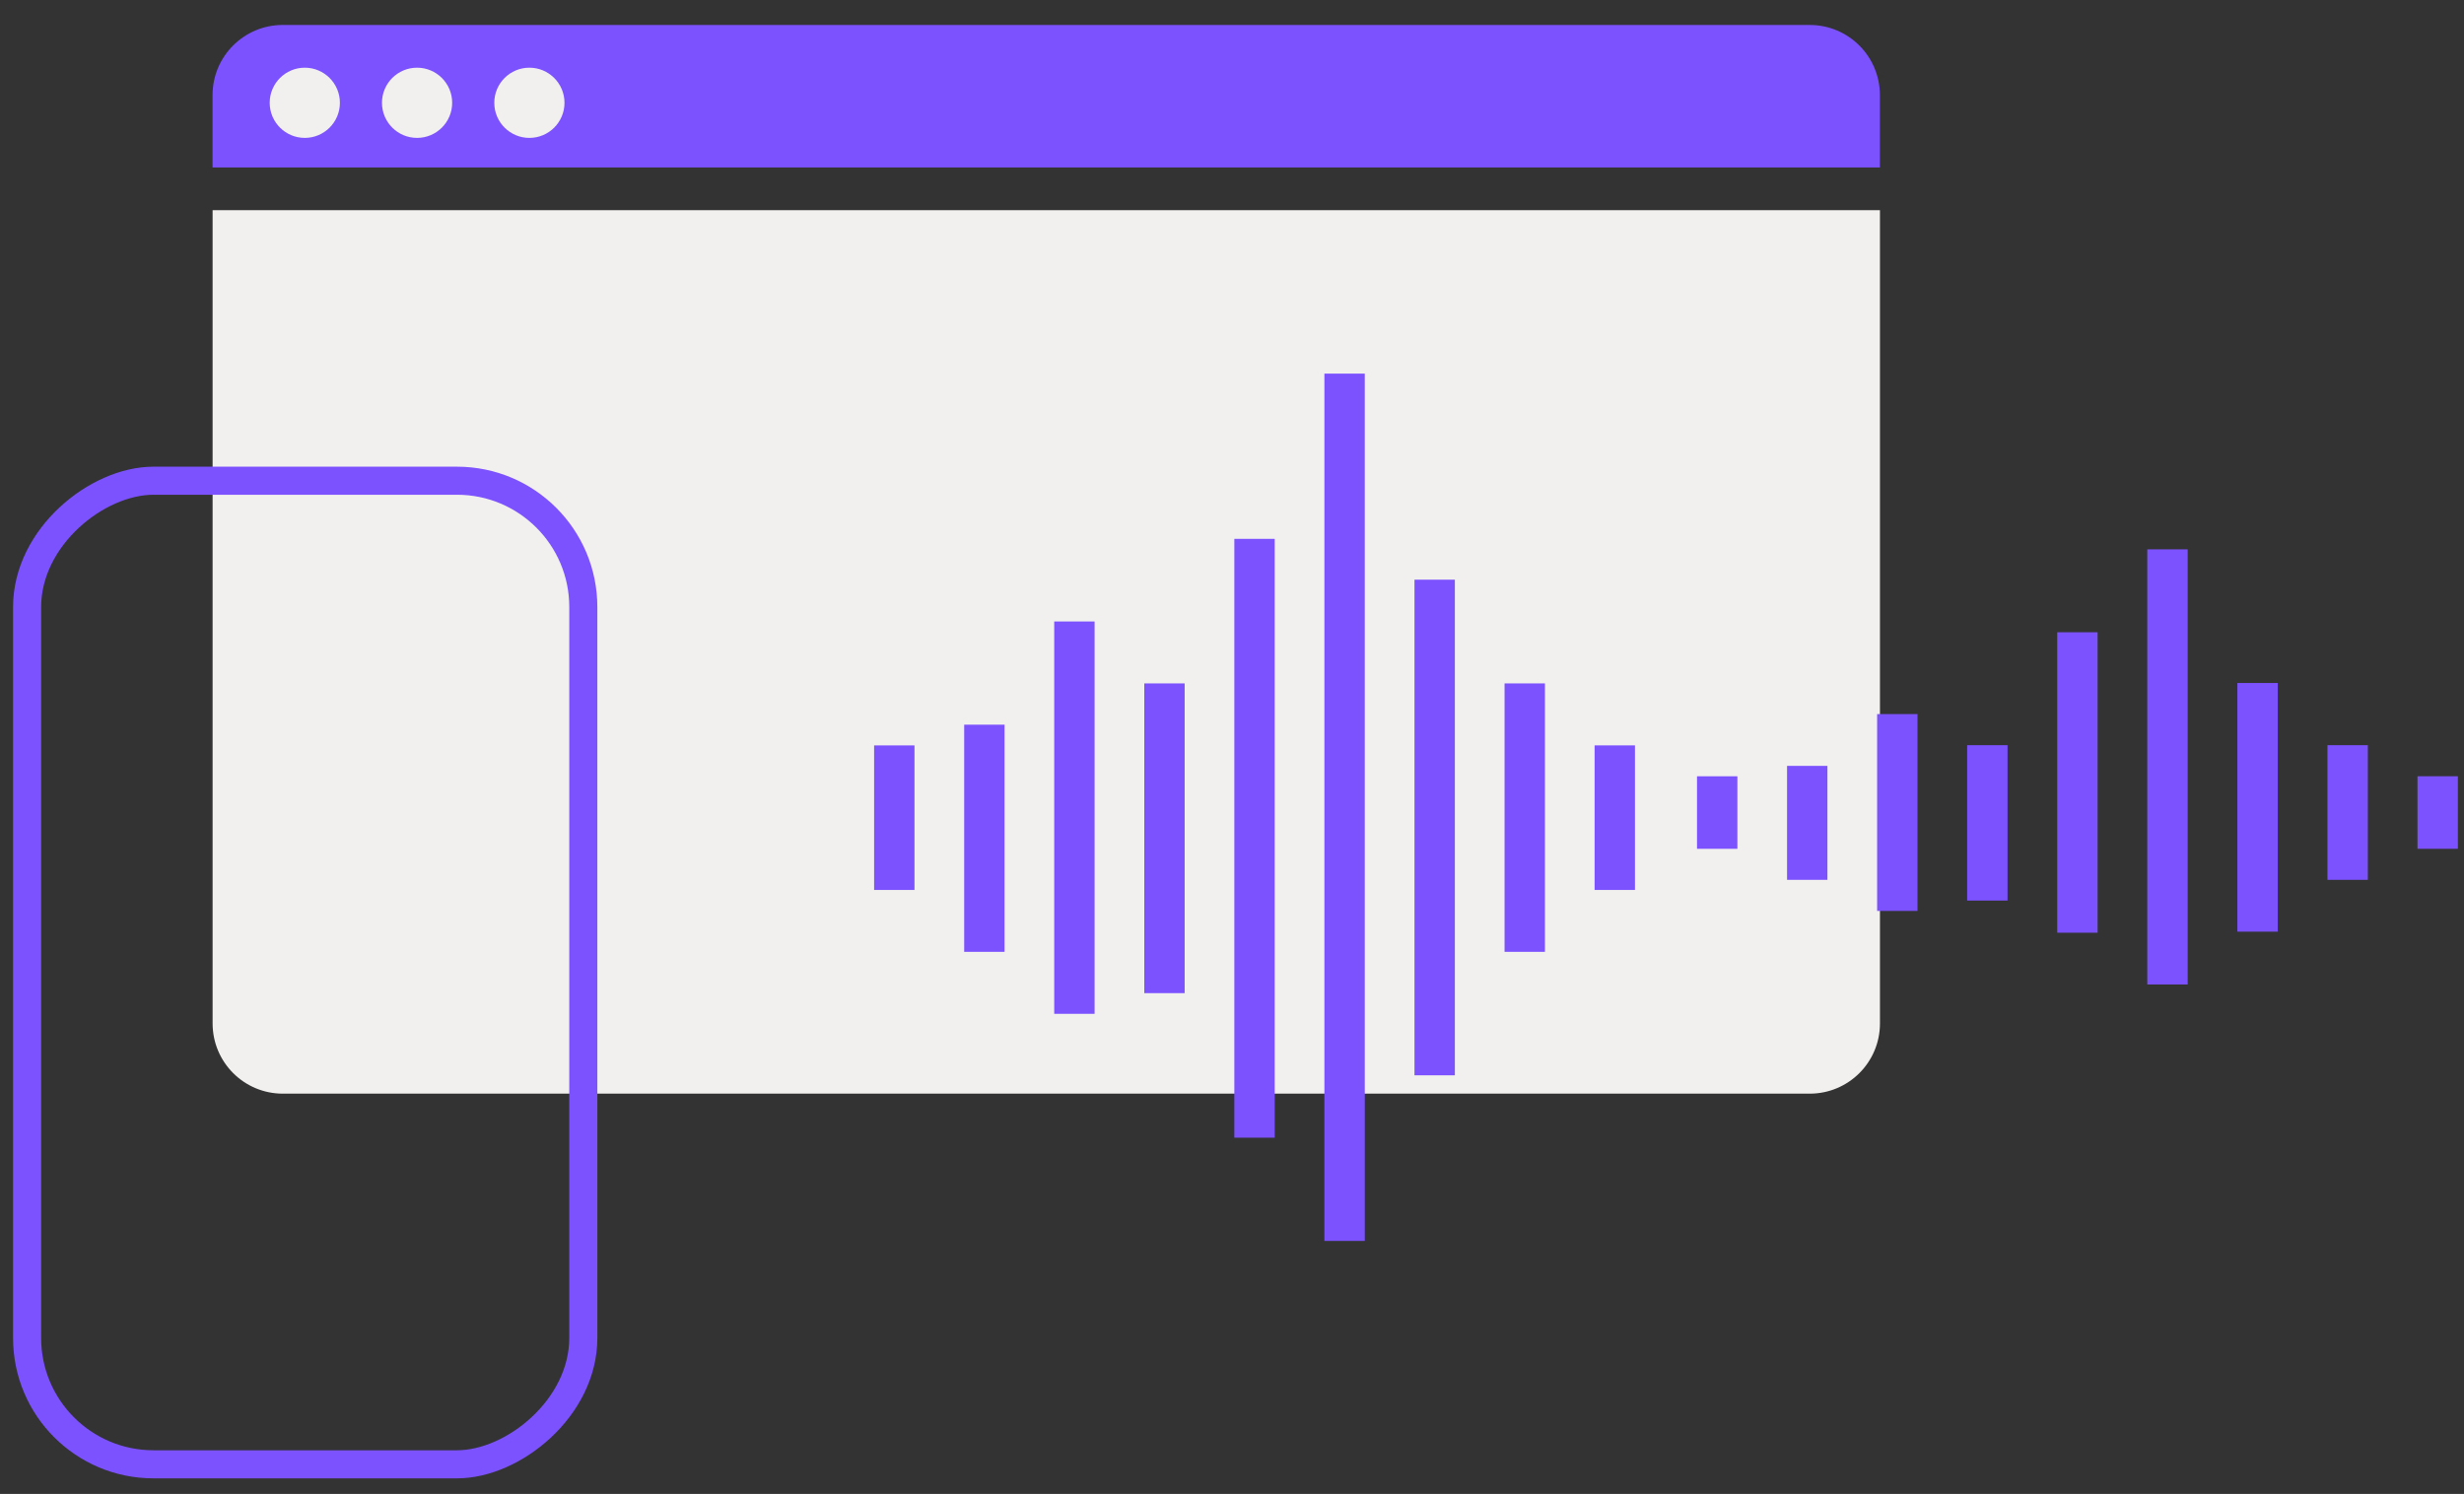 <?xml version="1.0" encoding="UTF-8"?>
<svg xmlns="http://www.w3.org/2000/svg" width="94" height="57" viewBox="0 0 94 57" fill="none">
  <rect x="0" y="0" width="94" height="57" fill="#333333" stroke="none"/>
  <path d="M8.111 8.02H71.719V39.049C71.719 40.528 70.52 41.727 69.041 41.727H10.789C9.31 41.727 8.111 40.528 8.111 39.049V8.02Z" fill="#F2F0EE"></path>
  <path d="M71.717 6.389L8.109 6.389L8.109 3.63C8.109 2.151 9.308 0.952 10.787 0.952L69.039 0.953C70.518 0.953 71.717 2.151 71.717 3.63L71.717 6.389Z" fill="#7C52FF"></path>
  <circle cx="11.628" cy="3.922" r="1.339" fill="#F2F0EE"></circle>
  <circle cx="15.911" cy="3.922" r="1.339" fill="#F2F0EE"></circle>
  <circle cx="20.196" cy="3.922" r="1.339" fill="#F2F0EE"></circle>
  <rect x="22.253" y="18.341" width="37.528" height="21.219" rx="4.82" transform="rotate(90 22.253 18.341)" stroke="#7C52FF" stroke-width="1.071"></rect>
  <path d="M40.988 38.681L40.988 23.711" stroke="#7C52FF" stroke-width="1.54"></path>
  <path d="M34.117 33.955L34.117 28.44" stroke="#7C52FF" stroke-width="1.54"></path>
  <path d="M51.295 47.346L51.295 14.255" stroke="#7C52FF" stroke-width="1.54"></path>
  <path d="M61.603 33.955L61.603 28.439" stroke="#7C52FF" stroke-width="1.54"></path>
  <path d="M37.553 36.316L37.553 27.649" stroke="#7C52FF" stroke-width="1.54"></path>
  <path d="M54.732 41.027L54.732 22.117" stroke="#7C52FF" stroke-width="1.54"></path>
  <path d="M58.168 36.316L58.168 26.074" stroke="#7C52FF" stroke-width="1.54"></path>
  <path d="M47.859 43.407L47.859 20.559" stroke="#7C52FF" stroke-width="1.54"></path>
  <path d="M44.424 37.892L44.424 26.074" stroke="#7C52FF" stroke-width="1.54"></path>
  <path d="M72.381 34.755L72.381 27.245" stroke="#7C52FF" stroke-width="1.54"></path>
  <path d="M65.51 32.385L65.51 29.618" stroke="#7C52FF" stroke-width="1.54"></path>
  <path d="M82.688 37.562L82.688 20.96" stroke="#7C52FF" stroke-width="1.54"></path>
  <path d="M92.996 32.384L92.996 29.617" stroke="#7C52FF" stroke-width="1.54"></path>
  <path d="M68.945 33.569L68.945 29.221" stroke="#7C52FF" stroke-width="1.54"></path>
  <path d="M86.125 35.546L86.125 26.059" stroke="#7C52FF" stroke-width="1.54"></path>
  <path d="M89.561 33.569L89.561 28.431" stroke="#7C52FF" stroke-width="1.54"></path>
  <path d="M79.252 35.586L79.252 24.123" stroke="#7C52FF" stroke-width="1.54"></path>
  <path d="M75.816 34.36L75.816 28.431" stroke="#7C52FF" stroke-width="1.54"></path>
</svg>
